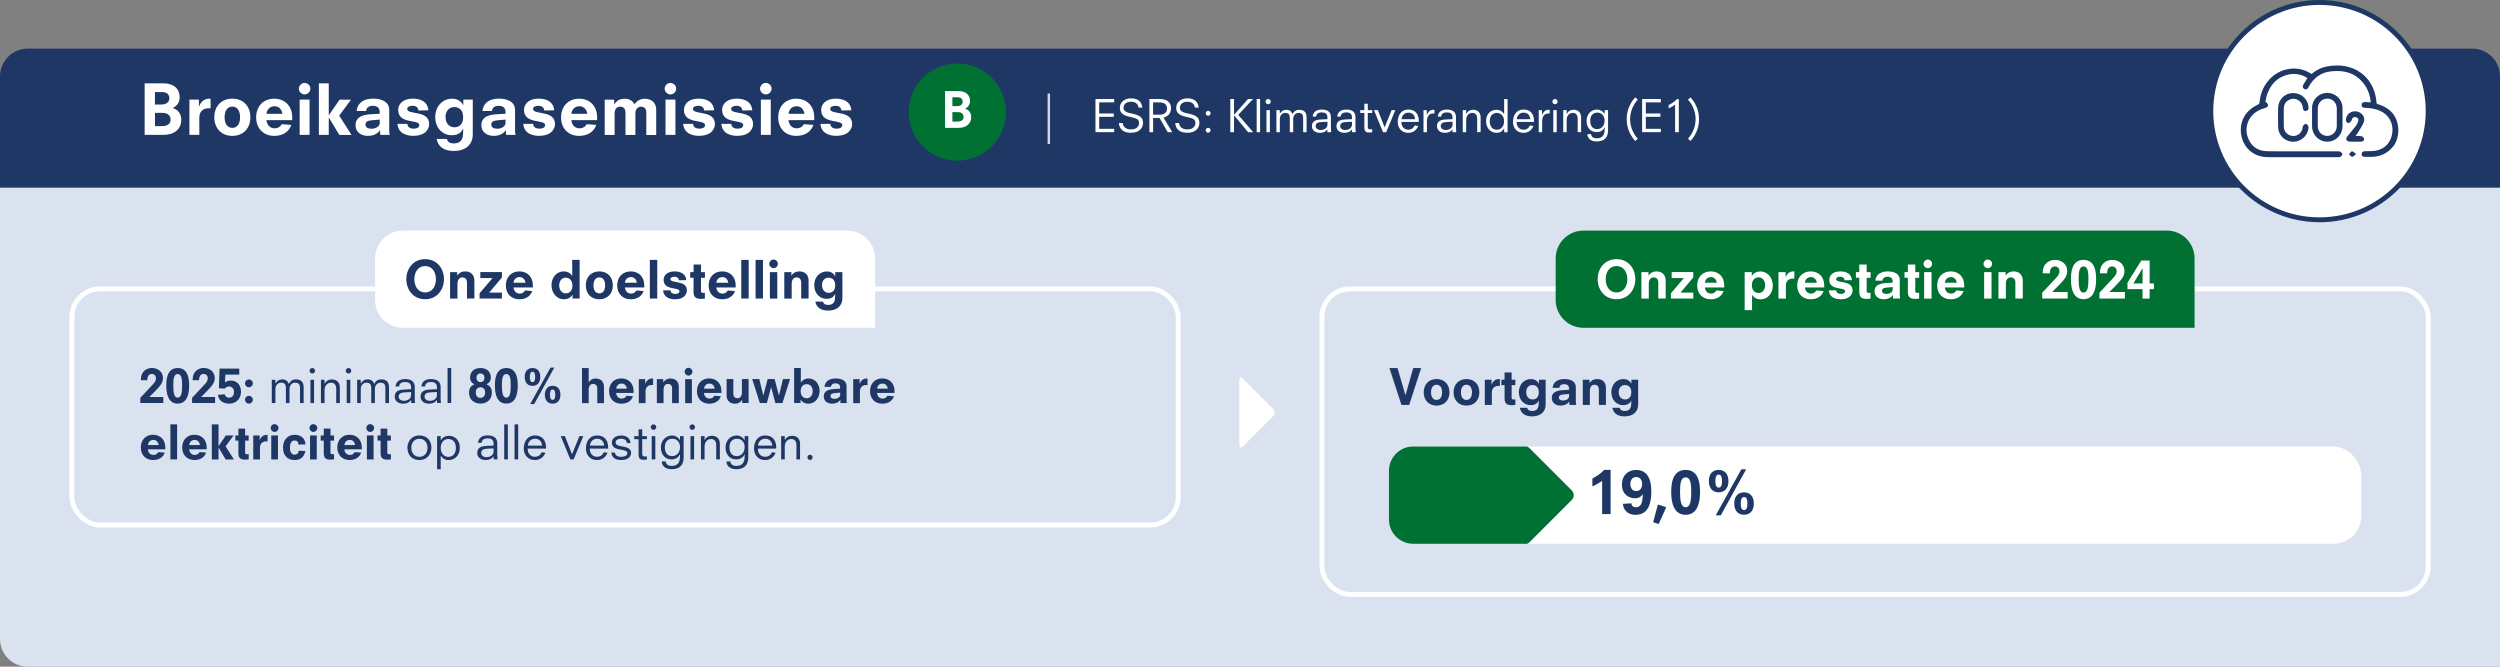 ﻿<?xml version="1.0" encoding="utf-8"?>
<svg xmlns="http://www.w3.org/2000/svg" version="1.1" viewBox="0 0 510.24 136.06" width="510" height="136" preserveAspectRatio="xMidYMid">
  <rect x="0" y="0" width="510.24" height="136.06" fill="#808080" stroke="none"/>
  <!-- Generator: Adobe Illustrator 29.4.0, SVG Export Plug-In . SVG Version: 2.1.0 Build 152)  -->
  <g id="BG">
    <path d="M0,38.27h510.24v97.8H5.67c-3.13,0-5.67-2.54-5.67-5.67V38.27h0Z" fill="#d9e2ee" />
    <path d="M5.67,9.92h498.9c3.13,0,5.67,2.54,5.67,5.67v22.68H0V15.59c0-3.13,2.54-5.67,5.67-5.67Z" fill="#1e3765" />
    <g>
      <g>
        <path d="M473.4,44.85c12.25,0,22.18-9.93,22.18-22.18S485.65.5,473.4.5s-22.18,9.93-22.18,22.18,9.93,22.18,22.18,22.18Z" fill="#fff" />
        <path d="M473.4,45.35c-12.5,0-22.68-10.17-22.68-22.68S460.9,0,473.4,0s22.68,10.17,22.68,22.68-10.17,22.68-22.68,22.68ZM473.4,1c-11.95,0-21.68,9.72-21.68,21.68s9.72,21.68,21.68,21.68,21.68-9.72,21.68-21.68-9.72-21.68-21.68-21.68Z" fill="#1e3765" />
      </g>
      <path d="M471.88,25.79h0c.02,1.75,1.38,3.12,3.11,3.12h0c1.73,0,3.09-1.37,3.11-3.13,0-1.25,0-2.49,0-3.74-.01-1.72-1.37-3.07-3.11-3.09-1.71,0-3.07,1.33-3.11,3.04,0,.16,0,3.56,0,3.79ZM474.99,20.12c1.09,0,1.93.87,1.94,2.01,0,.41,0,3.22,0,3.63-.02,1.11-.87,1.98-1.97,1.98h0c-1.08-.02-1.9-.88-1.91-1.98-.01-1.16-.01-2.38,0-3.63.01-1.14.84-2,1.93-2h0ZM488.41,29.89c-.97,1.31-2.5,2.07-4.31,2.13-.2,0-.4,0-.6,0h-.8c-.26,0-.44-.06-.56-.18-.1-.1-.15-.25-.14-.42.01-.25.14-.55.68-.56.2,0,.41,0,.61-.01.51,0,1.03,0,1.53-.09,1.95-.33,3.21-1.7,3.45-3.75.22-1.9-.73-3.58-2.48-4.38-.84-.38-1.8-.58-3.01-.62-.26,0-.51-.03-.66-.2-.09-.1-.13-.25-.12-.43.04-.55.53-.55.71-.55.05,0,.1,0,.15,0,.24.01.47.03.74.05l.25.02c-.11-1.44-.55-2.65-1.33-3.71-1.33-1.82-3.16-2.7-5.58-2.7-.33,0-.69.02-1.04.05-2.11.2-3.69,1.28-4.71,3.2-.09.18-.27.51-.59.51-.1,0-.21-.03-.32-.1-.15-.08-.24-.2-.28-.33-.06-.23.06-.47.15-.63.18-.31.37-.61.57-.93l.22-.35c-.87-.55-1.8-.82-2.75-.82-.55,0-1.13.09-1.71.28-2.23.71-3.73,2.68-4.13,5.42,0,0,0,0,0,0,.09.03.19.06.25.14.14.17.3.36.3.56,0,.2-.24.41-.4.48-.18.08-.37.13-.55.18-.15.04-.29.08-.43.14-1.29.5-2.25,1.43-2.72,2.64-.46,1.17-.39,2.47.2,3.65.72,1.46,1.96,2.23,3.68,2.28.74.02,1.54.03,2.52.03.55,0,1.1,0,1.65,0,.55,0,1.1,0,1.65,0h8.57s.1,0,.14,0c.06,0,.11,0,.16,0,.11,0,.19.02.26.06.17.1.43.33.43.55,0,.2-.22.38-.43.53-.07.05-.14.05-.2.05h0s-.08,0-.12,0c-.03,0-.07,0-.1,0h-14.19c-1.88,0-3.33-.63-4.42-1.92-1.06-1.25-1.51-3.15-1.14-4.84.26-1.21,1.04-2.87,3.26-3.91.33-.16.43-.3.46-.65.27-3.2,2.51-5.91,5.45-6.59.53-.12,1.06-.19,1.58-.19,1.08,0,2.12.28,3.09.83l.5.28c.95-.82,2.04-1.34,3.23-1.55.66-.12,1.32-.18,1.95-.18,4.47,0,7.71,3.03,8.05,7.54.02.27.13.3.37.38,2.12.67,3.38,1.89,3.88,3.73.47,1.73.15,3.58-.86,4.94ZM466.12,21.97c-.02,1.39-.03,2.66,0,3.89.02,1.05.82,1.84,1.9,1.89h.07c.92,0,1.73-.72,1.87-1.68,0-.03,0-.06,0-.09,0-.09,0-.19.07-.27l.06-.07c.15-.18.31-.37.49-.37.26.03.51.33.56.55.05.27-.02.56-.1.86-.37,1.3-1.62,2.25-2.99,2.25-.09,0-.18,0-.26-.01-1.54-.14-2.73-1.33-2.83-2.84-.03-.48-.03-3.65-.01-4.1.06-1.65,1.33-2.94,2.96-2.99h.11c1.65,0,2.97,1.18,3.14,2.81.02.21.07.7-.43.82-.07.02-.13.03-.19.03-.18,0-.49-.08-.54-.63-.05-.63-.3-1.11-.76-1.45-.37-.28-.76-.42-1.16-.42-.28,0-.57.07-.86.21-.7.34-1.07.91-1.08,1.65ZM482.41,28.69c-.11.14-.31.22-.54.22h-.23c-.33,0-.66.01-.99.01-.39,0-.78,0-1.17-.02-.22,0-.51-.2-.6-.39-.09-.18.05-.49.18-.65.25-.32.52-.63.78-.95.33-.39.66-.79.97-1.2.19-.24.35-.57.48-.97.07-.21.06-.4-.03-.55-.08-.14-.23-.24-.43-.28-.06-.01-.12-.02-.18-.02-.33,0-.57.2-.66.54,0,.09,0,.15-.06.2-.04.04-.08.09-.13.14-.13.15-.27.32-.44.33h-.01c-.18,0-.29-.05-.38-.14-.12-.12-.18-.31-.17-.55.03-.95.84-1.7,1.85-1.7.17,0,.34.02.51.07.54.14.98.48,1.21.93.2.38.22.81.06,1.22-.23.62-.6,1.19-.96,1.75-.14.22-.27.43-.4.65-.07.12-.16.23-.28.36-.02.02-.03.04-.05.05.08,0,.15,0,.23,0,.13,0,.26,0,.38,0,.21,0,.38.01.53.04.23.04.56.28.61.51.03.15,0,.29-.09.4ZM480.76,31.35l.13.09-.13.09c-.1.07-.18.15-.25.21-.16.14-.28.25-.43.25h-.02c-.16-.01-.3-.15-.42-.28-.05-.05-.09-.1-.14-.14l-.09-.08.08-.09s.09-.1.13-.16c.11-.15.23-.3.4-.35h.01s.04,0,.04,0c.12,0,.24.1.41.23.08.07.17.14.27.21Z" fill="#1e3765" />
    </g>
  </g>
  <g id="dashboards">
    <rect x="14.68" y="58.96" width="225.79" height="48.19" rx="5.71" ry="5.71" fill="none" stroke="#fff" stroke-miterlimit="10" />
    <rect x="269.8" y="58.96" width="225.79" height="62.36" rx="5.71" ry="5.71" fill="none" stroke="#fff" stroke-miterlimit="10" />
    <path d="M323.17,47.06h119.06c3.13,0,5.67,2.54,5.67,5.67v14.17h-124.72c-3.13,0-5.67-2.54-5.67-5.67v-8.5c0-3.13,2.54-5.67,5.67-5.67Z" fill="#007132" />
    <path d="M82.22,47.06h90.71c3.13,0,5.67,2.54,5.67,5.67v14.17h-96.38c-3.13,0-5.67-2.54-5.67-5.67v-8.5c0-3.13,2.54-5.67,5.67-5.67Z" fill="#fff" />
    <rect x="283.48" y="91.14" width="198.43" height="19.84" rx="5.67" ry="5.67" fill="#fff" />
    <g>
      <rect x="28.36" y="15.91" width="148.6" height="14.9" fill="none" />
      <path d="M29.53,17h3.74c2.24,0,3.4,1.15,3.4,2.86,0,1.16-.66,1.82-1.42,2.17v.03c.94.22,1.75,1.08,1.75,2.39,0,1.93-1.48,3.08-3.66,3.08h-3.82v-10.53ZM32.9,21.33c.99,0,1.67-.45,1.67-1.29s-.64-1.25-1.49-1.25h-1.46v2.54h1.28ZM33.01,25.74c1.33,0,1.81-.59,1.81-1.33,0-.67-.42-1.37-1.64-1.37h-1.55v2.7h1.39Z" fill="#fff" />
      <path d="M38.67,20.33h1.93v1.39h.03c.38-1.02,1.12-1.58,2.07-1.58h.28v1.96h-.45c-1.04,0-1.85.63-1.85,1.9v3.53h-2.02v-7.2Z" fill="#fff" />
      <path d="M47.42,27.73c-2.17,0-3.68-1.49-3.68-3.8s1.51-3.8,3.68-3.8,3.68,1.49,3.68,3.8-1.51,3.8-3.68,3.8ZM47.42,21.76c-1.07,0-1.58.92-1.58,2.17s.52,2.17,1.58,2.17,1.58-.92,1.58-2.17-.52-2.17-1.58-2.17Z" fill="#fff" />
      <path d="M54.38,24.51c.08.84.6,1.68,1.68,1.68.62,0,1.16-.29,1.44-.85l1.96.15c-.49,1.47-1.81,2.24-3.5,2.24-2.17,0-3.68-1.49-3.68-3.78s1.51-3.81,3.68-3.81,3.68,1.49,3.68,3.81v.56h-5.27ZM57.63,23.22c-.07-.7-.6-1.54-1.57-1.54-1.05,0-1.57.73-1.68,1.54h3.25Z" fill="#fff" />
      <path d="M62.17,16.92c.6,0,1.18.52,1.18,1.16s-.53,1.19-1.18,1.19-1.18-.6-1.18-1.16c0-.59.5-1.19,1.18-1.19ZM61.16,20.33h2.02v7.2h-2.02v-7.2Z" fill="#fff" />
      <path d="M67.13,24h-.03v3.53h-2.02v-10.53h2.02v6.49h.03l2.17-3.15h2.34l-2.41,3.25,2.51,3.95h-2.48l-2.13-3.53Z" fill="#fff" />
      <path d="M77.59,26.6h-.03c-.67.88-1.62,1.13-2.47,1.13-1.13,0-2.52-.56-2.52-2.2,0-.77.25-2.04,3.07-2.21l1.86-.11v-.34c0-.85-.53-1.28-1.41-1.28-.83,0-1.32.42-1.36,1.06h-1.93c.07-1.11.85-2.52,3.38-2.52,1.78,0,3.26.67,3.26,2.33v4.17c0,.38.04.63.1.9h-1.95v-.94ZM77.51,24.4l-1.68.15c-.92.08-1.23.36-1.23.88,0,.64.59.84,1.26.84.63,0,1.65-.35,1.65-1.22v-.66Z" fill="#fff" />
      <path d="M85.4,22.56c-.03-.6-.46-.97-1.23-.97-.53,0-1.06.21-1.06.64,0,1.29,4.48.17,4.48,3.08,0,.56-.31,2.41-3.28,2.41-1.01,0-3.03-.31-3.19-2.44h2.02c.03.7.64.98,1.25.98.52,0,1.19-.15,1.19-.74,0-1.21-4.31-.11-4.31-3.08,0-1.11.85-2.31,2.98-2.31,1.85,0,3.07.81,3.18,2.38l-2.02.04Z" fill="#fff" />
      <path d="M94.56,20.33h1.93v7.09c0,2.17-1.57,3.39-3.87,3.39-2.07,0-3.24-.94-3.5-2.45h2.07c.17.55.52.91,1.49.91.7,0,1.74-.29,1.81-1.74l.06-1.23-.03-.03c-.46.99-1.3,1.33-2.33,1.33-1.81,0-3.36-1.42-3.36-3.75,0-2.02,1.4-3.71,3.45-3.71,1.09,0,1.9.56,2.25,1.33h.03v-1.13ZM92.68,21.85c-1.08,0-1.75.9-1.75,2,0,1.74,1.19,2.13,1.82,2.13.53,0,1.78-.25,1.78-2.06,0-1.32-.66-2.07-1.85-2.07Z" fill="#fff" />
      <path d="M103.27,26.6h-.03c-.67.88-1.62,1.13-2.47,1.13-1.13,0-2.52-.56-2.52-2.2,0-.77.25-2.04,3.07-2.21l1.86-.11v-.34c0-.85-.53-1.28-1.41-1.28-.83,0-1.32.42-1.36,1.06h-1.93c.07-1.11.85-2.52,3.38-2.52,1.78,0,3.26.67,3.26,2.33v4.17c0,.38.04.63.1.9h-1.95v-.94ZM103.18,24.4l-1.68.15c-.92.08-1.23.36-1.23.88,0,.64.59.84,1.26.84.63,0,1.65-.35,1.65-1.22v-.66Z" fill="#fff" />
      <path d="M111.08,22.56c-.03-.6-.46-.97-1.23-.97-.53,0-1.06.21-1.06.64,0,1.29,4.48.17,4.48,3.08,0,.56-.31,2.41-3.28,2.41-1.01,0-3.03-.31-3.19-2.44h2.02c.03.7.64.98,1.25.98.52,0,1.19-.15,1.19-.74,0-1.21-4.31-.11-4.31-3.08,0-1.11.85-2.31,2.98-2.31,1.85,0,3.07.81,3.18,2.38l-2.02.04Z" fill="#fff" />
      <path d="M116.61,24.51c.08.84.6,1.68,1.68,1.68.62,0,1.16-.29,1.44-.85l1.96.15c-.49,1.47-1.81,2.24-3.5,2.24-2.17,0-3.68-1.49-3.68-3.78s1.51-3.81,3.68-3.81,3.68,1.49,3.68,3.81v.56h-5.27ZM119.86,23.22c-.07-.7-.6-1.54-1.57-1.54-1.05,0-1.57.73-1.68,1.54h3.25Z" fill="#fff" />
      <path d="M131.91,22.9c0-.56-.31-1.13-1.08-1.13s-1.15.71-1.15,1.29v4.48h-2.02v-4.44c0-.76-.25-1.33-1.09-1.33s-1.13.7-1.13,1.4v4.37h-2.02v-7.2h1.93v.94h.03c.64-.95,1.34-1.13,2.17-1.13.48,0,1.43.13,1.93,1.12.71-.95,1.51-1.12,2.12-1.12,1.23,0,2.33.71,2.33,2.23v5.17h-2.02v-4.64Z" fill="#fff" />
      <path d="M136.83,16.92c.6,0,1.18.52,1.18,1.16s-.53,1.19-1.18,1.19-1.18-.6-1.18-1.16c0-.59.5-1.19,1.18-1.19ZM135.83,20.33h2.02v7.2h-2.02v-7.2Z" fill="#fff" />
      <path d="M143.72,22.56c-.03-.6-.46-.97-1.23-.97-.53,0-1.06.21-1.06.64,0,1.29,4.48.17,4.48,3.08,0,.56-.31,2.41-3.28,2.41-1.01,0-3.03-.31-3.19-2.44h2.02c.03.7.64.98,1.25.98.52,0,1.19-.15,1.19-.74,0-1.21-4.31-.11-4.31-3.08,0-1.11.85-2.31,2.98-2.31,1.85,0,3.07.81,3.18,2.38l-2.02.04Z" fill="#fff" />
      <path d="M151.51,22.56c-.03-.6-.46-.97-1.23-.97-.53,0-1.06.21-1.06.64,0,1.29,4.48.17,4.48,3.08,0,.56-.31,2.41-3.28,2.41-1.01,0-3.03-.31-3.19-2.44h2.02c.03.7.64.98,1.25.98.52,0,1.19-.15,1.19-.74,0-1.21-4.31-.11-4.31-3.08,0-1.11.85-2.31,2.98-2.31,1.85,0,3.07.81,3.18,2.38l-2.02.04Z" fill="#fff" />
      <path d="M156.3,16.92c.6,0,1.18.52,1.18,1.16s-.53,1.19-1.18,1.19-1.18-.6-1.18-1.16c0-.59.5-1.19,1.18-1.19ZM155.29,20.33h2.02v7.2h-2.02v-7.2Z" fill="#fff" />
      <path d="M160.93,24.51c.08.84.6,1.68,1.68,1.68.62,0,1.16-.29,1.44-.85l1.96.15c-.49,1.47-1.81,2.24-3.5,2.24-2.17,0-3.68-1.49-3.68-3.78s1.51-3.81,3.68-3.81,3.68,1.49,3.68,3.81v.56h-5.27ZM164.18,23.22c-.07-.7-.6-1.54-1.57-1.54-1.05,0-1.57.73-1.68,1.54h3.25Z" fill="#fff" />
      <path d="M171.73,22.56c-.03-.6-.46-.97-1.23-.97-.53,0-1.06.21-1.06.64,0,1.29,4.48.17,4.48,3.08,0,.56-.31,2.41-3.28,2.41-1.01,0-3.03-.31-3.19-2.44h2.02c.03.7.64.98,1.25.98.52,0,1.19-.15,1.19-.74,0-1.21-4.31-.11-4.31-3.08,0-1.11.85-2.31,2.98-2.31,1.85,0,3.07.81,3.18,2.38l-2.02.04Z" fill="#fff" />
    </g>
    <g>
      <path d="M223.58,20.21h3.82v.68h-3.06v2.27h2.97v.68h-2.97v2.45h3.06v.68h-3.82v-6.77Z" fill="#fff" />
      <path d="M232.37,21.97c-.04-.55-.45-1.21-1.53-1.21s-1.53.61-1.53,1.26c0,.45.27.87,1.51,1.12,1.7.33,2.47.75,2.47,1.93,0,1.02-.72,2.03-2.48,2.03-1.53,0-2.38-.76-2.45-2h.77c.13.89.74,1.31,1.72,1.31,1.16,0,1.63-.67,1.63-1.28,0-.74-.41-.97-1.61-1.22-1.56-.32-2.31-.76-2.31-1.89s.91-1.95,2.28-1.95c1.67,0,2.18.91,2.31,1.89h-.77Z" fill="#fff" />
      <path d="M236.67,24.08h-1.32v2.9h-.76v-6.77h2.1c1.81,0,2.31.96,2.31,1.85,0,1.22-.79,1.77-1.54,1.95l1.8,2.97h-.93l-1.67-2.9ZM236.7,23.4c.89,0,1.49-.42,1.49-1.23,0-1-.76-1.27-1.54-1.27h-1.31v2.5h1.35Z" fill="#fff" />
      <path d="M243.87,21.97c-.04-.55-.45-1.21-1.53-1.21s-1.53.61-1.53,1.26c0,.45.27.87,1.51,1.12,1.7.33,2.47.75,2.47,1.93,0,1.02-.72,2.03-2.48,2.03-1.53,0-2.38-.76-2.45-2h.77c.13.89.74,1.31,1.72,1.31,1.16,0,1.63-.67,1.63-1.28,0-.74-.41-.97-1.61-1.22-1.56-.32-2.31-.76-2.31-1.89s.91-1.95,2.28-1.95c1.67,0,2.18.91,2.31,1.89h-.77Z" fill="#fff" />
      <path d="M246.58,22.62c.28,0,.5.23.5.5s-.23.5-.5.5-.5-.23-.5-.5.23-.5.5-.5ZM246.58,26.08c.28,0,.5.23.5.5s-.23.5-.5.5-.5-.23-.5-.5.23-.5.5-.5Z" fill="#fff" />
      <path d="M251.1,20.21h.76v3.2h.02l2.83-3.2h1.02l-3.01,3.24,3.05,3.53h-1.04l-2.85-3.43h-.02v3.43h-.76v-6.77Z" fill="#fff" />
      <path d="M256.48,20.21h.7v6.77h-.7v-6.77Z" fill="#fff" />
      <path d="M258.83,20.21c.3,0,.53.23.53.53s-.23.53-.53.53-.53-.23-.53-.53.23-.53.53-.53ZM258.48,22.48h.7v4.5h-.7v-4.5Z" fill="#fff" />
      <path d="M265.96,24.09c0-.75-.27-1.05-.97-1.05-.55,0-1.05.49-1.05,1.22v2.72h-.7v-2.89c0-.75-.27-1.05-.95-1.05-.58,0-1.08.49-1.08,1.22v2.72h-.7v-4.5h.69v.72h.02c.23-.38.57-.79,1.35-.79s1.12.55,1.24.88c.26-.51.6-.88,1.38-.88.97,0,1.48.53,1.48,1.49v3.08h-.7v-2.89Z" fill="#fff" />
      <path d="M270.92,26.39h-.02c-.32.56-.99.72-1.51.72-1.07,0-1.63-.63-1.63-1.34,0-.83.45-1.31,1.68-1.38.5-.03.98-.05,1.48-.07v-.34c0-.58-.24-1.04-1.14-1.04-.83,0-1.1.35-1.19.85h-.69c.14-1.01.83-1.43,1.89-1.43,1.21,0,1.84.55,1.84,1.51v2.23c0,.28.04.63.06.88h-.77v-.59ZM270.92,24.85l-1.19.05c-.76.04-1.21.24-1.21.83,0,.45.39.8,1.03.8s1.38-.34,1.38-1.12v-.56Z" fill="#fff" />
      <path d="M275.93,26.39h-.02c-.32.56-.99.72-1.51.72-1.07,0-1.63-.63-1.63-1.34,0-.83.45-1.31,1.68-1.38.5-.03.98-.05,1.48-.07v-.34c0-.58-.24-1.04-1.14-1.04-.83,0-1.1.35-1.19.85h-.69c.14-1.01.83-1.43,1.89-1.43,1.21,0,1.84.55,1.84,1.51v2.23c0,.28.04.63.06.88h-.77v-.59ZM275.93,24.85l-1.19.05c-.76.04-1.21.24-1.21.83,0,.45.39.8,1.03.8s1.38-.34,1.38-1.12v-.56Z" fill="#fff" />
      <path d="M277.62,22.48h.84v-1.31h.7v1.31h.91v.58h-.91v2.76c0,.41.12.58.43.58.16,0,.33,0,.47-.03v.63c-.25.02-.5.03-.71.03-.6,0-.89-.23-.89-1.13v-2.84h-.84v-.58Z" fill="#fff" />
      <path d="M280.42,22.48h.79l1.38,3.49h.02l1.41-3.49h.76l-1.87,4.5h-.64l-1.85-4.5Z" fill="#fff" />
      <path d="M289.46,25.71c-.39.86-1.04,1.4-2.07,1.4-1.26,0-2.12-.95-2.12-2.21,0-1.51.83-2.55,2.15-2.55s2.15.81,2.15,2.34v.2h-3.55c0,1.04.64,1.58,1.4,1.58.81,0,1.16-.5,1.31-.87l.72.11ZM288.83,24.32c-.1-.82-.57-1.33-1.38-1.33-.92,0-1.34.72-1.4,1.33h2.77Z" fill="#fff" />
      <path d="M290.52,22.48h.68v.99h.02c.18-.48.54-1.06,1.3-1.06h.25v.74h-.22c-.92,0-1.32.63-1.32,1.69v2.14h-.7v-4.5Z" fill="#fff" />
      <path d="M296.45,26.39h-.02c-.32.56-.99.72-1.51.72-1.07,0-1.63-.63-1.63-1.34,0-.83.45-1.31,1.68-1.38.5-.03.98-.05,1.48-.07v-.34c0-.58-.24-1.04-1.14-1.04-.83,0-1.1.35-1.19.85h-.69c.14-1.01.83-1.43,1.89-1.43,1.21,0,1.84.55,1.84,1.51v2.23c0,.28.04.63.06.88h-.77v-.59ZM296.45,24.85l-1.19.05c-.76.04-1.21.24-1.21.83,0,.45.39.8,1.03.8s1.38-.34,1.38-1.12v-.56Z" fill="#fff" />
      <path d="M301.49,24.26c0-.94-.49-1.22-.99-1.22-.66,0-1.26.5-1.26,1.44v2.5h-.7v-4.5h.7v.76h.02c.31-.58.79-.84,1.43-.84.54,0,1.5.28,1.5,1.55v3.02h-.7v-2.72Z" fill="#fff" />
      <path d="M306.99,26.2h-.02c-.21.35-.58.91-1.5.91-1.24,0-2.17-.97-2.17-2.38,0-1.66,1.14-2.32,2.08-2.32,1,0,1.4.57,1.59.86h.02v-3.05h.7v6.77h-.7v-.78ZM305.51,23.04c-.77,0-1.46.52-1.46,1.71,0,.94.49,1.73,1.43,1.73s1.5-.77,1.5-1.71c0-1.18-.73-1.73-1.48-1.73Z" fill="#fff" />
      <path d="M312.98,25.71c-.39.86-1.04,1.4-2.07,1.4-1.26,0-2.12-.95-2.12-2.21,0-1.51.83-2.55,2.15-2.55s2.15.81,2.15,2.34v.2h-3.55c0,1.04.64,1.58,1.4,1.58.81,0,1.16-.5,1.31-.87l.72.11ZM312.34,24.32c-.1-.82-.57-1.33-1.38-1.33-.92,0-1.34.72-1.4,1.33h2.77Z" fill="#fff" />
      <path d="M314.04,22.48h.68v.99h.02c.18-.48.54-1.06,1.3-1.06h.25v.74h-.22c-.92,0-1.32.63-1.32,1.69v2.14h-.7v-4.5Z" fill="#fff" />
      <path d="M317.37,20.21c.3,0,.53.23.53.53s-.23.53-.53.53-.53-.23-.53-.53.23-.53.53-.53ZM317.02,22.48h.7v4.5h-.7v-4.5Z" fill="#fff" />
      <path d="M322,24.26c0-.94-.49-1.22-.99-1.22-.66,0-1.26.5-1.26,1.44v2.5h-.7v-4.5h.7v.76h.02c.31-.58.79-.84,1.43-.84.54,0,1.5.28,1.5,1.55v3.02h-.7v-2.72Z" fill="#fff" />
      <path d="M327.5,22.48h.7v4.07c0,1.41-.65,2.32-2.33,2.32-1.1,0-1.84-.54-1.91-1.48l.76-.04c.06.36.26.88,1.17.88,1.3,0,1.61-.85,1.61-1.88v-.37h-.02c-.33.74-1,.99-1.6.99-1.32,0-2.07-1.01-2.07-2.3,0-1.4.97-2.32,2.15-2.32.6,0,1.17.32,1.52.89h.02v-.76ZM326.02,22.98c-.82,0-1.46.54-1.46,1.63,0,1.02.42,1.74,1.43,1.74.71,0,1.5-.54,1.5-1.75,0-.82-.48-1.62-1.48-1.62Z" fill="#fff" />
      <path d="M333.73,28.77c-.59-.69-1.73-2.13-1.73-4.45s1.13-3.75,1.73-4.45l.54.46c-.62.67-1.57,2.07-1.57,3.99s.95,3.32,1.57,3.99l-.54.46Z" fill="#fff" />
      <path d="M335.15,20.21h3.82v.68h-3.06v2.27h2.97v.68h-2.97v2.45h3.06v.68h-3.82v-6.77Z" fill="#fff" />
      <path d="M341.88,21.36c-.36.28-.86.56-1.32.75v-.69c.61-.23,1.43-.88,1.72-1.21h.36v6.77h-.76v-5.62Z" fill="#fff" />
      <path d="M344.5,28.31c.62-.67,1.57-2.07,1.57-3.99s-.95-3.32-1.57-3.99l.54-.46c.59.69,1.73,2.13,1.73,4.45s-1.13,3.75-1.73,4.45l-.54-.46Z" fill="#fff" />
    </g>
    <rect x="213.81" y="19.08" width=".5" height="10.32" fill="#cdd9e9" />
    <path d="M252.94,90.82c0,.56.32.69.71.29l6.21-6.21c.39-.39.39-1.03,0-1.42l-6.21-6.21c-.39-.39-.71-.26-.71.29v13.26Z" fill="#fff" />
    <g>
      <path d="M86.77,52.89c2.46,0,3.84,1.97,3.84,4.09s-1.39,4.09-3.84,4.09-3.84-1.97-3.84-4.09,1.39-4.09,3.84-4.09ZM86.77,54.3c-1.47,0-2.2,1.27-2.2,2.69s.73,2.69,2.2,2.69,2.2-1.27,2.2-2.69-.73-2.69-2.2-2.69Z" fill="#1e3765" />
      <path d="M95.3,57.65c0-.78-.47-1.04-.94-1.04-.61,0-.99.53-.99,1.26v3.07h-1.51v-5.4h1.45v.7h.02c.45-.65.99-.85,1.6-.85,1.3,0,1.89.84,1.89,1.88v3.66h-1.51v-3.29Z" fill="#1e3765" />
      <path d="M97.89,59.84l2.63-3.09h-2.49v-1.22h4.41v1.09l-2.6,3.09h2.6v1.22h-4.56v-1.09Z" fill="#1e3765" />
      <path d="M104.81,58.66c.06.63.45,1.26,1.26,1.26.46,0,.87-.22,1.08-.64l1.47.12c-.37,1.1-1.35,1.68-2.62,1.68-1.63,0-2.76-1.11-2.76-2.83s1.13-2.86,2.76-2.86,2.76,1.11,2.76,2.86v.42h-3.95ZM107.24,57.7c-.05-.53-.45-1.15-1.18-1.15-.79,0-1.18.54-1.26,1.15h2.44Z" fill="#1e3765" />
      <path d="M116.85,60.18h-.02c-.43.64-1.06.9-1.75.9-1.5,0-2.52-1.35-2.52-2.86s.94-2.83,2.5-2.83c.69,0,1.21.22,1.71.88h.02v-3.23h1.51v7.89h-1.45v-.76ZM115.45,56.67c-.87,0-1.32.78-1.32,1.6s.47,1.6,1.36,1.6,1.34-.71,1.34-1.62c0-.81-.44-1.58-1.39-1.58Z" fill="#1e3765" />
      <path d="M122.32,61.08c-1.63,0-2.76-1.11-2.76-2.85s1.13-2.84,2.76-2.84,2.76,1.11,2.76,2.84-1.13,2.85-2.76,2.85ZM122.32,56.61c-.8,0-1.19.69-1.19,1.63s.39,1.63,1.19,1.63,1.19-.69,1.19-1.63-.39-1.63-1.19-1.63Z" fill="#1e3765" />
      <path d="M127.54,58.66c.06.63.45,1.26,1.26,1.26.46,0,.87-.22,1.08-.64l1.47.12c-.37,1.1-1.35,1.68-2.62,1.68-1.63,0-2.76-1.11-2.76-2.83s1.13-2.86,2.76-2.86,2.76,1.11,2.76,2.86v.42h-3.95ZM129.97,57.7c-.05-.53-.45-1.15-1.18-1.15-.79,0-1.18.54-1.26,1.15h2.44Z" fill="#1e3765" />
      <path d="M132.63,53.04h1.51v7.89h-1.51v-7.89Z" fill="#1e3765" />
      <path d="M138.55,57.2c-.02-.45-.35-.72-.92-.72-.4,0-.8.16-.8.48,0,.96,3.36.12,3.36,2.31,0,.42-.23,1.81-2.46,1.81-.76,0-2.27-.23-2.39-1.83h1.51c.02.52.48.74.93.74.39,0,.89-.12.89-.56,0-.9-3.23-.08-3.23-2.31,0-.83.64-1.73,2.24-1.73,1.39,0,2.3.61,2.38,1.78l-1.51.03Z" fill="#1e3765" />
      <path d="M140.87,55.54h.69v-1.55h1.51v1.55h.8v1.15h-.8v2.73c0,.24.1.36.49.36.13,0,.21,0,.3-.03v1.19c-.24.03-.48.06-.72.06-.99,0-1.59-.24-1.59-1.41v-2.9h-.69v-1.15Z" fill="#1e3765" />
      <path d="M146.2,58.66c.06.63.45,1.26,1.26,1.26.46,0,.87-.22,1.08-.64l1.47.12c-.37,1.1-1.35,1.68-2.62,1.68-1.63,0-2.76-1.11-2.76-2.83s1.13-2.86,2.76-2.86,2.76,1.11,2.76,2.86v.42h-3.95ZM148.63,57.7c-.05-.53-.45-1.15-1.18-1.15-.79,0-1.18.54-1.26,1.15h2.44Z" fill="#1e3765" />
      <path d="M151.29,53.04h1.51v7.89h-1.51v-7.89Z" fill="#1e3765" />
      <path d="M154.21,53.04h1.51v7.89h-1.51v-7.89Z" fill="#1e3765" />
      <path d="M157.88,52.97c.45,0,.88.39.88.87s-.4.89-.88.89-.88-.45-.88-.87c0-.44.38-.89.88-.89ZM157.13,55.54h1.51v5.4h-1.51v-5.4Z" fill="#1e3765" />
      <path d="M163.51,57.65c0-.78-.47-1.04-.94-1.04-.61,0-.99.53-.99,1.26v3.07h-1.51v-5.4h1.45v.7h.02c.45-.65.99-.85,1.6-.85,1.3,0,1.89.84,1.89,1.88v3.66h-1.51v-3.29Z" fill="#1e3765" />
      <path d="M170.48,55.54h1.45v5.31c0,1.63-1.18,2.54-2.9,2.54-1.55,0-2.43-.7-2.62-1.84h1.55c.13.41.39.68,1.11.68.52,0,1.3-.22,1.35-1.3l.04-.92-.02-.02c-.35.75-.98,1-1.74,1-1.35,0-2.52-1.06-2.52-2.81,0-1.51,1.05-2.78,2.58-2.78.82,0,1.43.42,1.69,1h.02v-.85ZM169.08,56.67c-.81,0-1.31.67-1.31,1.5,0,1.3.89,1.6,1.36,1.6.4,0,1.33-.19,1.33-1.54,0-.99-.49-1.55-1.39-1.55Z" fill="#1e3765" />
    </g>
    <g>
      <path d="M329.92,52.89c2.46,0,3.84,1.97,3.84,4.09s-1.38,4.09-3.84,4.09-3.84-1.97-3.84-4.09,1.38-4.09,3.84-4.09ZM329.92,54.3c-1.47,0-2.21,1.27-2.21,2.69s.74,2.69,2.21,2.69,2.21-1.27,2.21-2.69-.74-2.69-2.21-2.69Z" fill="#fff" />
      <path d="M338.45,57.65c0-.78-.47-1.04-.95-1.04-.61,0-.99.53-.99,1.26v3.07h-1.51v-5.4h1.45v.7h.02c.45-.65.99-.85,1.6-.85,1.3,0,1.89.84,1.89,1.88v3.66h-1.51v-3.29Z" fill="#fff" />
      <path d="M341.04,59.84l2.63-3.09h-2.49v-1.22h4.41v1.09l-2.6,3.09h2.6v1.22h-4.56v-1.09Z" fill="#fff" />
      <path d="M347.96,58.66c.06.63.45,1.26,1.26,1.26.46,0,.87-.22,1.08-.64l1.47.12c-.37,1.1-1.35,1.68-2.62,1.68-1.63,0-2.76-1.11-2.76-2.83s1.13-2.86,2.76-2.86,2.76,1.11,2.76,2.86v.42h-3.95ZM350.39,57.7c-.05-.53-.45-1.15-1.18-1.15-.79,0-1.18.54-1.26,1.15h2.44Z" fill="#fff" />
      <path d="M356.08,55.54h1.45v.76h.02c.43-.64,1.06-.9,1.75-.9,1.5,0,2.52,1.35,2.52,2.86s-.95,2.83-2.5,2.83c-.69,0-1.21-.22-1.71-.88h-.02v3.09h-1.51v-7.75ZM358.89,56.61c-.86,0-1.34.71-1.34,1.62,0,.81.44,1.57,1.39,1.57.87,0,1.32-.78,1.32-1.6s-.47-1.6-1.36-1.6Z" fill="#fff" />
      <path d="M362.99,55.54h1.45v1.04h.02c.28-.77.84-1.19,1.55-1.19h.21v1.47h-.34c-.78,0-1.39.47-1.39,1.43v2.65h-1.51v-5.4Z" fill="#fff" />
      <path d="M368.37,58.66c.06.63.45,1.26,1.26,1.26.46,0,.87-.22,1.08-.64l1.47.12c-.37,1.1-1.35,1.68-2.62,1.68-1.63,0-2.76-1.11-2.76-2.83s1.13-2.86,2.76-2.86,2.76,1.11,2.76,2.86v.42h-3.95ZM370.8,57.7c-.05-.53-.45-1.15-1.18-1.15-.79,0-1.18.54-1.26,1.15h2.44Z" fill="#fff" />
      <path d="M376.46,57.2c-.02-.45-.35-.72-.92-.72-.4,0-.8.16-.8.48,0,.96,3.36.12,3.36,2.31,0,.42-.23,1.81-2.46,1.81-.76,0-2.27-.23-2.39-1.83h1.51c.02.52.48.74.93.74.39,0,.89-.12.89-.56,0-.9-3.23-.08-3.23-2.31,0-.83.64-1.73,2.24-1.73,1.39,0,2.3.61,2.38,1.78l-1.51.03Z" fill="#fff" />
      <path d="M378.78,55.54h.69v-1.55h1.51v1.55h.8v1.15h-.8v2.73c0,.24.1.36.49.36.13,0,.21,0,.3-.03v1.19c-.24.03-.48.06-.72.06-.99,0-1.58-.24-1.58-1.41v-2.9h-.69v-1.15Z" fill="#fff" />
      <path d="M386.35,60.23h-.02c-.5.66-1.22.85-1.85.85-.85,0-1.89-.42-1.89-1.65,0-.58.19-1.53,2.3-1.66l1.4-.08v-.25c0-.64-.4-.96-1.06-.96-.62,0-.99.32-1.02.8h-1.45c.05-.83.64-1.89,2.53-1.89,1.33,0,2.45.5,2.45,1.74v3.13c0,.28.03.47.07.67h-1.46v-.7ZM386.29,58.58l-1.26.12c-.69.06-.92.27-.92.66,0,.48.44.63.94.63.47,0,1.24-.26,1.24-.91v-.49Z" fill="#fff" />
      <path d="M388.7,55.54h.69v-1.55h1.51v1.55h.8v1.15h-.8v2.73c0,.24.1.36.49.36.13,0,.21,0,.3-.03v1.19c-.24.03-.48.06-.72.06-.99,0-1.58-.24-1.58-1.41v-2.9h-.69v-1.15Z" fill="#fff" />
      <path d="M393.46,52.97c.45,0,.88.39.88.87s-.4.89-.88.89-.88-.45-.88-.87c0-.44.38-.89.88-.89ZM392.71,55.54h1.51v5.4h-1.51v-5.4Z" fill="#fff" />
      <path d="M396.94,58.66c.06.63.45,1.26,1.26,1.26.46,0,.87-.22,1.08-.64l1.47.12c-.37,1.1-1.35,1.68-2.62,1.68-1.63,0-2.76-1.11-2.76-2.83s1.13-2.86,2.76-2.86,2.76,1.11,2.76,2.86v.42h-3.95ZM399.37,57.7c-.05-.53-.45-1.15-1.18-1.15-.79,0-1.18.54-1.26,1.15h2.44Z" fill="#fff" />
      <path d="M405.7,52.97c.45,0,.88.39.88.87s-.4.89-.88.89-.88-.45-.88-.87c0-.44.38-.89.88-.89ZM404.95,55.54h1.51v5.4h-1.51v-5.4Z" fill="#fff" />
      <path d="M411.33,57.65c0-.78-.47-1.04-.95-1.04-.61,0-.99.53-.99,1.26v3.07h-1.51v-5.4h1.45v.7h.02c.45-.65.99-.85,1.6-.85,1.3,0,1.89.84,1.89,1.88v3.66h-1.51v-3.29Z" fill="#fff" />
      <path d="M416.81,59.74l2.84-3.04c.56-.59.68-.98.68-1.38,0-.46-.31-.94-.93-.94s-1.03.44-1.03,1.41h-1.45v-.17c0-1.9,1.41-2.58,2.48-2.58,1.48,0,2.51.97,2.51,2.25,0,.99-.43,1.64-1.73,2.95l-1.34,1.35h3.16v1.34h-5.19v-1.19Z" fill="#fff" />
      <path d="M425.24,53.04c2.52,0,2.57,2.83,2.57,4.01,0,1.75-.42,4.01-2.57,4.01s-2.57-2.26-2.57-4.01c0-1.18.05-4.01,2.57-4.01ZM425.24,54.38c-.93,0-1,1.3-1,2.67,0,1.57.2,2.67,1,2.67s1-1.09,1-2.67c0-1.37-.06-2.67-1-2.67Z" fill="#fff" />
      <path d="M428.49,59.74l2.84-3.04c.56-.59.68-.98.68-1.38,0-.46-.31-.94-.93-.94s-1.03.44-1.03,1.41h-1.45v-.17c0-1.9,1.41-2.58,2.48-2.58,1.48,0,2.51.97,2.51,2.25,0,.99-.43,1.64-1.73,2.95l-1.34,1.35h3.16v1.34h-5.19v-1.19Z" fill="#fff" />
      <path d="M434.22,57.69l2.8-4.52h1.71v4.68h.88v1.16h-.88v1.93h-1.45v-1.93h-3.07v-1.31ZM437.29,54.76h-.02l-1.86,3.09h1.88v-3.09Z" fill="#fff" />
    </g>
    <g>
      <rect x="28.35" y="75.12" width="198.2" height="24.19" fill="none" />
      <path d="M28.64,81.19l2.58-2.76c.5-.53.62-.88.62-1.25,0-.42-.29-.86-.85-.86s-.93.4-.93,1.27h-1.31v-.15c0-1.72,1.27-2.34,2.24-2.34,1.34,0,2.27.87,2.27,2.03,0,.89-.39,1.48-1.57,2.67l-1.22,1.23h2.86v1.22h-4.7v-1.07Z" fill="#1e3765" />
      <path d="M36.27,75.11c2.28,0,2.33,2.57,2.33,3.63,0,1.59-.38,3.63-2.33,3.63s-2.33-2.04-2.33-3.63c0-1.06.05-3.63,2.33-3.63ZM36.27,76.33c-.85,0-.9,1.18-.9,2.41,0,1.43.18,2.42.9,2.42s.9-.99.9-2.42c0-1.24-.06-2.41-.9-2.41Z" fill="#1e3765" />
      <path d="M39.21,81.19l2.58-2.76c.5-.53.62-.88.62-1.25,0-.42-.29-.86-.85-.86s-.93.4-.93,1.27h-1.31v-.15c0-1.72,1.27-2.34,2.24-2.34,1.34,0,2.27.87,2.27,2.03,0,.89-.39,1.48-1.57,2.67l-1.22,1.23h2.86v1.22h-4.7v-1.07Z" fill="#1e3765" />
      <path d="M44.82,75.23h4.01v1.22h-2.83l-.1,1.61c.36-.29.79-.39,1.22-.39,1.02,0,2.07.69,2.07,2.28,0,1.29-.86,2.43-2.4,2.43-.78,0-2.09-.27-2.32-1.79l1.39-.12c.11.31.26.69.93.69.41,0,.97-.24.97-1.21,0-.62-.44-1.07-.95-1.07-.36,0-.67.08-.9.43l-1.23-.07.13-4.01Z" fill="#1e3765" />
      <path d="M50,78.24c0-.44.36-.8.8-.8s.8.36.8.8-.36.8-.8.8-.8-.36-.8-.8ZM50,81.58c0-.44.36-.8.8-.8s.8.36.8.8-.36.8-.8.8-.8-.36-.8-.8Z" fill="#1e3765" />
      <path d="M61.23,79.21c0-.79-.29-1.11-1.03-1.11-.58,0-1.11.51-1.11,1.29v2.87h-.74v-3.05c0-.79-.29-1.11-1-1.11-.61,0-1.14.51-1.14,1.29v2.87h-.74v-4.75h.73v.76h.02c.25-.4.6-.84,1.43-.84s1.19.58,1.31.93c.28-.54.64-.93,1.45-.93,1.03,0,1.56.56,1.56,1.58v3.25h-.74v-3.05Z" fill="#1e3765" />
      <path d="M63.74,75.11c.31,0,.56.25.56.56s-.25.56-.56.56-.56-.25-.56-.56.25-.56.56-.56ZM63.36,77.51h.74v4.75h-.74v-4.75Z" fill="#1e3765" />
      <path d="M68.62,79.39c0-.99-.51-1.29-1.05-1.29-.69,0-1.33.53-1.33,1.52v2.64h-.74v-4.75h.74v.81h.02c.32-.61.84-.88,1.51-.88.57,0,1.59.29,1.59,1.63v3.19h-.74v-2.87Z" fill="#1e3765" />
      <path d="M71.13,75.11c.31,0,.56.25.56.56s-.25.56-.56.56-.56-.25-.56-.56.25-.56.56-.56ZM70.76,77.51h.74v4.75h-.74v-4.75Z" fill="#1e3765" />
      <path d="M78.65,79.21c0-.79-.29-1.11-1.03-1.11-.58,0-1.11.51-1.11,1.29v2.87h-.74v-3.05c0-.79-.29-1.11-1-1.11-.61,0-1.14.51-1.14,1.29v2.87h-.74v-4.75h.73v.76h.02c.25-.4.6-.84,1.43-.84s1.19.58,1.31.93c.28-.54.64-.93,1.45-.93,1.03,0,1.56.56,1.56,1.58v3.25h-.74v-3.05Z" fill="#1e3765" />
      <path d="M83.9,81.63h-.02c-.33.59-1.05.76-1.6.76-1.13,0-1.72-.67-1.72-1.42,0-.88.48-1.39,1.78-1.46.52-.03,1.04-.06,1.56-.08v-.36c0-.61-.26-1.1-1.21-1.1-.87,0-1.16.37-1.25.9h-.73c.15-1.06.87-1.51,2-1.51,1.27,0,1.94.58,1.94,1.6v2.36c0,.29.04.67.07.93h-.81v-.63ZM83.9,80.01l-1.25.06c-.81.04-1.28.26-1.28.88,0,.48.41.85,1.08.85s1.45-.36,1.45-1.19v-.59Z" fill="#1e3765" />
      <path d="M89.18,81.63h-.02c-.33.59-1.05.76-1.6.76-1.13,0-1.72-.67-1.72-1.42,0-.88.48-1.39,1.78-1.46.52-.03,1.04-.06,1.56-.08v-.36c0-.61-.26-1.1-1.21-1.1-.87,0-1.16.37-1.25.9h-.73c.15-1.06.87-1.51,2-1.51,1.27,0,1.94.58,1.94,1.6v2.36c0,.29.04.67.07.93h-.81v-.63ZM89.18,80.01l-1.25.06c-.81.04-1.28.26-1.28.88,0,.48.41.85,1.08.85s1.45-.36,1.45-1.19v-.59Z" fill="#1e3765" />
      <path d="M91.35,75.11h.74v7.15h-.74v-7.15Z" fill="#1e3765" />
      <path d="M96.85,78.43c-.52-.21-.91-.67-.91-1.39,0-1.1.75-1.93,2.12-1.93s2.12.83,2.12,1.93c0,.71-.39,1.18-.91,1.39.66.25,1.12.74,1.12,1.7,0,1.59-1.21,2.24-2.33,2.24s-2.33-.66-2.33-2.24c0-.96.47-1.46,1.12-1.7ZM98.06,79.03c-.35,0-.96.21-.96,1.1,0,.62.36,1.08.96,1.08s.96-.47.96-1.08c0-.89-.61-1.1-.96-1.1ZM98.87,77.1c0-.54-.31-.88-.81-.88s-.81.34-.81.88.31.88.81.88.81-.34.81-.88Z" fill="#1e3765" />
      <path d="M103.34,75.11c2.28,0,2.33,2.57,2.33,3.63,0,1.59-.38,3.63-2.33,3.63s-2.33-2.04-2.33-3.63c0-1.06.05-3.63,2.33-3.63ZM103.34,76.33c-.85,0-.9,1.18-.9,2.41,0,1.43.18,2.42.9,2.42s.9-.99.9-2.42c0-1.24-.06-2.41-.9-2.41Z" fill="#1e3765" />
      <path d="M107.09,76.93c0-1.23.68-1.82,1.59-1.82s1.59.59,1.59,1.82-.68,1.82-1.59,1.82-1.59-.59-1.59-1.82ZM109.22,76.93c0-.54-.1-1.06-.54-1.06s-.54.51-.54,1.06.1,1.06.54,1.06.54-.51.54-1.06ZM112.35,75.03h.78l-4.1,7.43h-.82l4.14-7.43ZM111.2,80.56c0-1.23.68-1.82,1.59-1.82s1.59.59,1.59,1.82-.68,1.82-1.59,1.82-1.59-.59-1.59-1.82ZM113.33,80.56c0-.54-.09-1.06-.54-1.06s-.54.51-.54,1.06.1,1.05.54,1.05.54-.51.54-1.05Z" fill="#1e3765" />
      <path d="M121.9,79.29c0-.7-.43-.94-.86-.94-.55,0-.89.48-.89,1.14v2.78h-1.37v-7.15h1.37v2.9h.02c.38-.59.86-.77,1.39-.77,1.18,0,1.71.76,1.71,1.7v3.32h-1.37v-2.98Z" fill="#1e3765" />
      <path d="M125.74,80.21c.06.57.41,1.14,1.14,1.14.42,0,.79-.2.98-.58l1.33.1c-.33,1-1.23,1.52-2.38,1.52-1.47,0-2.5-1.01-2.5-2.57s1.03-2.59,2.5-2.59,2.5,1.01,2.5,2.59v.38h-3.57ZM127.95,79.33c-.05-.48-.41-1.05-1.06-1.05-.71,0-1.06.49-1.14,1.05h2.21Z" fill="#1e3765" />
      <path d="M130.37,77.38h1.31v.94h.02c.26-.69.76-1.07,1.41-1.07h.19v1.33h-.3c-.7,0-1.25.43-1.25,1.29v2.4h-1.37v-4.89Z" fill="#1e3765" />
      <path d="M137.18,79.29c0-.7-.43-.94-.86-.94-.55,0-.89.48-.89,1.14v2.78h-1.37v-4.89h1.31v.64h.02c.41-.59.89-.77,1.44-.77,1.18,0,1.71.76,1.71,1.7v3.32h-1.37v-2.98Z" fill="#1e3765" />
      <path d="M140.52,75.06c.41,0,.8.35.8.79s-.36.81-.8.81-.8-.41-.8-.79c0-.4.34-.81.8-.81ZM139.84,77.38h1.37v4.89h-1.37v-4.89Z" fill="#1e3765" />
      <path d="M143.67,80.21c.06.57.41,1.14,1.14,1.14.42,0,.79-.2.98-.58l1.33.1c-.33,1-1.23,1.52-2.38,1.52-1.47,0-2.5-1.01-2.5-2.57s1.03-2.59,2.5-2.59,2.5,1.01,2.5,2.59v.38h-3.57ZM145.88,79.33c-.05-.48-.41-1.05-1.06-1.05-.71,0-1.06.49-1.14,1.05h2.21Z" fill="#1e3765" />
      <path d="M151.47,81.62h-.02c-.41.59-.89.77-1.44.77-1.18,0-1.71-.76-1.71-1.7v-3.32h1.37v2.97c0,.7.43.94.86.94.55,0,.89-.48.89-1.14v-2.78h1.37v4.89h-1.31v-.64Z" fill="#1e3765" />
      <path d="M157.4,79.02h-.02l-.86,3.24h-1.44l-1.56-4.89h1.45l.81,3.33h.02l.87-3.33h1.43l.87,3.33h.02l.81-3.33h1.45l-1.56,4.89h-1.44l-.86-3.24Z" fill="#1e3765" />
      <path d="M162.08,75.11h1.37v2.93h.02c.46-.6.92-.8,1.55-.8,1.41,0,2.26,1.21,2.26,2.57s-.92,2.58-2.28,2.58c-.63,0-1.2-.24-1.59-.82h-.02v.68h-1.31v-7.15ZM164.66,78.4c-.86,0-1.25.69-1.25,1.43,0,.82.44,1.46,1.22,1.46s1.24-.67,1.24-1.45-.41-1.44-1.2-1.44Z" fill="#1e3765" />
      <path d="M171.53,81.62h-.02c-.46.6-1.1.77-1.67.77-.77,0-1.71-.38-1.71-1.49,0-.52.17-1.39,2.08-1.5l1.26-.08v-.23c0-.58-.36-.86-.96-.86-.56,0-.89.29-.92.72h-1.31c.05-.75.58-1.71,2.29-1.71,1.21,0,2.21.46,2.21,1.58v2.83c0,.26.03.43.07.61h-1.32v-.64ZM171.48,80.13l-1.14.1c-.63.06-.84.25-.84.6,0,.44.4.57.86.57.43,0,1.12-.24,1.12-.83v-.45Z" fill="#1e3765" />
      <path d="M174.13,77.38h1.31v.94h.02c.26-.69.76-1.07,1.41-1.07h.19v1.33h-.3c-.7,0-1.25.43-1.25,1.29v2.4h-1.37v-4.89Z" fill="#1e3765" />
      <path d="M179,80.21c.06.57.41,1.14,1.14,1.14.42,0,.79-.2.98-.58l1.33.1c-.33,1-1.23,1.52-2.38,1.52-1.47,0-2.5-1.01-2.5-2.57s1.03-2.59,2.5-2.59,2.5,1.01,2.5,2.59v.38h-3.57ZM181.2,79.33c-.05-.48-.41-1.05-1.06-1.05-.71,0-1.06.49-1.14,1.05h2.21Z" fill="#1e3765" />
      <path d="M30.17,91.71c.06.57.41,1.14,1.14,1.14.42,0,.79-.2.98-.58l1.33.1c-.33,1-1.23,1.52-2.38,1.52-1.47,0-2.5-1.01-2.5-2.57s1.03-2.59,2.5-2.59,2.5,1.01,2.5,2.59v.38h-3.57ZM32.38,90.83c-.05-.48-.41-1.05-1.06-1.05-.71,0-1.06.49-1.14,1.05h2.21Z" fill="#1e3765" />
      <path d="M34.78,86.61h1.37v7.15h-1.37v-7.15Z" fill="#1e3765" />
      <path d="M38.61,91.71c.06.57.41,1.14,1.14,1.14.42,0,.79-.2.98-.58l1.33.1c-.33,1-1.23,1.52-2.38,1.52-1.47,0-2.5-1.01-2.5-2.57s1.03-2.59,2.5-2.59,2.5,1.01,2.5,2.59v.38h-3.57ZM40.81,90.83c-.05-.48-.41-1.05-1.06-1.05-.71,0-1.06.49-1.14,1.05h2.21Z" fill="#1e3765" />
      <path d="M44.62,91.37h-.02v2.4h-1.37v-7.15h1.37v4.4h.02l1.47-2.14h1.59l-1.64,2.21,1.7,2.68h-1.68l-1.44-2.4Z" fill="#1e3765" />
      <path d="M48.03,88.88h.63v-1.41h1.37v1.41h.72v1.04h-.72v2.47c0,.22.1.32.45.32.11,0,.19,0,.28-.03v1.07c-.22.03-.44.06-.66.06-.89,0-1.44-.22-1.44-1.27v-2.62h-.63v-1.04Z" fill="#1e3765" />
      <path d="M51.68,88.88h1.31v.94h.02c.26-.69.76-1.07,1.41-1.07h.19v1.33h-.3c-.7,0-1.25.43-1.25,1.29v2.4h-1.37v-4.89Z" fill="#1e3765" />
      <path d="M56.04,86.56c.41,0,.8.35.8.79s-.36.81-.8.81-.8-.41-.8-.79c0-.4.34-.81.8-.81ZM55.36,88.88h1.37v4.89h-1.37v-4.89Z" fill="#1e3765" />
      <path d="M60.92,90.75c-.03-.68-.43-.85-.79-.85-.85,0-.95.89-.95,1.52s.23,1.37.94,1.37c.52,0,.79-.32.87-.8l1.34.05c-.21,1.07-.86,1.85-2.17,1.85-1.6,0-2.4-1.03-2.4-2.53s.89-2.62,2.38-2.62,2.15.91,2.21,1.95l-1.43.06Z" fill="#1e3765" />
      <path d="M63.96,86.56c.41,0,.8.35.8.79s-.36.81-.8.81-.8-.41-.8-.79c0-.4.34-.81.8-.81ZM63.28,88.88h1.37v4.89h-1.37v-4.89Z" fill="#1e3765" />
      <path d="M65.45,88.88h.63v-1.41h1.37v1.41h.72v1.04h-.72v2.47c0,.22.1.32.45.32.11,0,.19,0,.28-.03v1.07c-.22.03-.44.06-.66.06-.89,0-1.44-.22-1.44-1.27v-2.62h-.63v-1.04Z" fill="#1e3765" />
      <path d="M70.27,91.71c.06.57.41,1.14,1.14,1.14.42,0,.79-.2.98-.58l1.33.1c-.33,1-1.23,1.52-2.38,1.52-1.47,0-2.5-1.01-2.5-2.57s1.03-2.59,2.5-2.59,2.5,1.01,2.5,2.59v.38h-3.57ZM72.48,90.83c-.05-.48-.41-1.05-1.06-1.05-.71,0-1.06.49-1.14,1.05h2.21Z" fill="#1e3765" />
      <path d="M75.56,86.56c.41,0,.8.35.8.79s-.36.81-.8.81-.8-.41-.8-.79c0-.4.34-.81.8-.81ZM74.88,88.88h1.37v4.89h-1.37v-4.89Z" fill="#1e3765" />
      <path d="M77.05,88.88h.63v-1.41h1.37v1.41h.72v1.04h-.72v2.47c0,.22.1.32.45.32.11,0,.19,0,.28-.03v1.07c-.22.03-.44.06-.66.06-.89,0-1.44-.22-1.44-1.27v-2.62h-.63v-1.04Z" fill="#1e3765" />
      <path d="M85.6,93.89c-1.72,0-2.45-1.25-2.45-2.51s.86-2.51,2.45-2.51c1.72,0,2.45,1.25,2.45,2.51s-.86,2.51-2.45,2.51ZM85.6,93.23c1.03,0,1.65-.77,1.65-1.84s-.63-1.84-1.65-1.84-1.65.77-1.65,1.84.63,1.84,1.65,1.84Z" fill="#1e3765" />
      <path d="M89.21,89.01h.74v.83h.02c.2-.3.63-.9,1.68-.9.99,0,2.2.7,2.2,2.45,0,1.48-.98,2.51-2.29,2.51-.84,0-1.35-.47-1.59-.9h-.02v2.77h-.74v-6.75ZM91.51,89.6c-.79,0-1.56.58-1.56,1.83,0,1,.59,1.81,1.59,1.81s1.51-.84,1.51-1.83c0-1.25-.72-1.81-1.54-1.81Z" fill="#1e3765" />
      <path d="M100.74,93.13h-.02c-.33.59-1.05.76-1.6.76-1.13,0-1.72-.67-1.72-1.42,0-.88.48-1.39,1.78-1.46.52-.03,1.04-.06,1.56-.08v-.36c0-.61-.26-1.1-1.21-1.1-.88,0-1.16.37-1.25.9h-.73c.15-1.06.87-1.51,2-1.51,1.27,0,1.94.58,1.94,1.6v2.36c0,.29.04.67.07.93h-.81v-.63ZM100.74,91.51l-1.25.06c-.81.04-1.28.26-1.28.88,0,.48.41.85,1.08.85s1.45-.36,1.45-1.19v-.59Z" fill="#1e3765" />
      <path d="M102.91,86.61h.74v7.15h-.74v-7.15Z" fill="#1e3765" />
      <path d="M105.02,86.61h.74v7.15h-.74v-7.15Z" fill="#1e3765" />
      <path d="M111.32,92.42c-.41.9-1.09,1.47-2.19,1.47-1.33,0-2.23-1.01-2.23-2.33,0-1.6.88-2.69,2.27-2.69s2.27.86,2.27,2.47v.21h-3.75c0,1.1.67,1.67,1.47,1.67.86,0,1.23-.53,1.39-.92l.76.11ZM110.65,90.95c-.1-.87-.6-1.41-1.45-1.41-.97,0-1.42.76-1.47,1.41h2.93Z" fill="#1e3765" />
      <path d="M114.45,89.01h.84l1.45,3.69h.02l1.49-3.69h.8l-1.98,4.75h-.67l-1.95-4.75Z" fill="#1e3765" />
      <path d="M124,92.42c-.41.9-1.09,1.47-2.19,1.47-1.33,0-2.23-1.01-2.23-2.33,0-1.6.87-2.69,2.27-2.69s2.27.86,2.27,2.47v.21h-3.75c0,1.1.67,1.67,1.47,1.67.86,0,1.23-.53,1.39-.92l.76.11ZM123.32,90.95c-.1-.87-.6-1.41-1.45-1.41-.97,0-1.42.76-1.47,1.41h2.93Z" fill="#1e3765" />
      <path d="M127.95,90.42c-.04-.44-.33-.88-1.17-.88-.67,0-1.14.29-1.14.74s.36.67,1.25.81c1.22.2,1.91.49,1.91,1.36,0,.69-.53,1.44-2.02,1.44s-1.93-.75-2.02-1.53h.74c.03.4.31.87,1.25.87.74,0,1.3-.26,1.29-.74,0-.38-.25-.54-1.44-.74-.96-.16-1.72-.47-1.72-1.39s.8-1.48,1.95-1.48c1.06,0,1.84.62,1.84,1.55h-.74Z" fill="#1e3765" />
      <path d="M129.45,89.01h.88v-1.39h.74v1.39h.96v.61h-.96v2.92c0,.43.12.62.46.62.17,0,.35,0,.49-.03v.67c-.27.02-.52.03-.75.03-.64,0-.94-.25-.94-1.2v-3h-.88v-.61Z" fill="#1e3765" />
      <path d="M133.38,86.61c.31,0,.56.25.56.56s-.25.56-.56.56-.56-.25-.56-.56.25-.56.56-.56ZM133.01,89.01h.74v4.75h-.74v-4.75Z" fill="#1e3765" />
      <path d="M138.79,89.01h.74v4.3c0,1.48-.68,2.45-2.46,2.45-1.16,0-1.94-.57-2.02-1.56l.8-.04c.07.38.28.93,1.24.93,1.37,0,1.7-.89,1.7-1.99v-.39h-.02c-.35.78-1.06,1.05-1.69,1.05-1.4,0-2.19-1.06-2.19-2.43,0-1.47,1.03-2.45,2.27-2.45.64,0,1.24.34,1.61.94h.02v-.81ZM137.23,89.54c-.87,0-1.54.57-1.54,1.72,0,1.07.45,1.83,1.51,1.83.75,0,1.59-.57,1.59-1.84,0-.87-.5-1.71-1.56-1.71Z" fill="#1e3765" />
      <path d="M141.29,86.61c.31,0,.56.25.56.56s-.25.56-.56.56-.56-.25-.56-.56.25-.56.56-.56ZM140.92,89.01h.74v4.75h-.74v-4.75Z" fill="#1e3765" />
      <path d="M146.18,90.89c0-.99-.51-1.29-1.05-1.29-.69,0-1.33.53-1.33,1.52v2.64h-.74v-4.75h.74v.81h.02c.32-.61.84-.88,1.51-.88.57,0,1.59.29,1.59,1.63v3.19h-.74v-2.87Z" fill="#1e3765" />
      <path d="M151.98,89.01h.74v4.3c0,1.48-.68,2.45-2.46,2.45-1.16,0-1.94-.57-2.02-1.56l.8-.04c.07.38.28.93,1.24.93,1.37,0,1.7-.89,1.7-1.99v-.39h-.02c-.35.78-1.06,1.05-1.69,1.05-1.4,0-2.19-1.06-2.19-2.43,0-1.47,1.03-2.45,2.27-2.45.64,0,1.24.34,1.61.94h.02v-.81ZM150.42,89.54c-.87,0-1.54.57-1.54,1.72,0,1.07.45,1.83,1.51,1.83.75,0,1.59-.57,1.59-1.84,0-.87-.5-1.71-1.56-1.71Z" fill="#1e3765" />
      <path d="M158.31,92.42c-.41.9-1.09,1.47-2.19,1.47-1.33,0-2.23-1.01-2.23-2.33,0-1.6.87-2.69,2.27-2.69s2.27.86,2.27,2.47v.21h-3.75c0,1.1.67,1.67,1.47,1.67.86,0,1.23-.53,1.39-.92l.76.11ZM157.63,90.95c-.1-.87-.6-1.41-1.45-1.41-.97,0-1.42.76-1.47,1.41h2.93Z" fill="#1e3765" />
      <path d="M162.55,90.89c0-.99-.51-1.29-1.05-1.29-.69,0-1.33.53-1.33,1.52v2.64h-.74v-4.75h.74v.81h.02c.32-.61.84-.88,1.51-.88.57,0,1.59.29,1.59,1.63v3.19h-.74v-2.87Z" fill="#1e3765" />
      <path d="M165.32,92.81c.29,0,.53.24.53.53s-.24.53-.53.53-.53-.24-.53-.53.24-.53.53-.53Z" fill="#1e3765" />
    </g>
    <g>
      <path d="M195.39,32.8c5.48,0,9.92-4.44,9.92-9.92s-4.44-9.92-9.92-9.92-9.92,4.44-9.92,9.92,4.44,9.92,9.92,9.92" fill="#007132" />
      <path d="M192.88,18.58h2.67c1.6,0,2.43.82,2.43,2.04,0,.83-.47,1.3-1.01,1.55v.02c.67.16,1.25.77,1.25,1.71,0,1.38-1.06,2.2-2.61,2.2h-2.73v-7.52ZM195.29,21.66c.71,0,1.19-.32,1.19-.92s-.46-.89-1.06-.89h-1.04v1.81h.91ZM195.37,24.81c.95,0,1.29-.42,1.29-.95,0-.48-.3-.98-1.17-.98h-1.11v1.93h.99Z" fill="#fff" />
    </g>
    <g>
      <path d="M326.99,98.14c-.48.34-1.15.77-1.99,1.13v-1.62c.56-.31,1.68-.91,2.39-1.75h1.33v9.02h-1.73v-6.78Z" fill="#1e3765" />
      <path d="M332.96,102.71c.01.29.18.82.92.82,1.25,0,1.33-1.32,1.43-2.66h-.02c-.31.4-.67.82-1.62.82-1.31,0-2.64-.86-2.64-2.78s1.26-3,2.91-3c3.07,0,3.08,3.42,3.08,4.45,0,2.04-.44,4.71-3.2,4.71-1.86,0-2.54-1.28-2.59-2.24l1.73-.11ZM333.95,97.36c-.92,0-1.2.8-1.2,1.43s.28,1.43,1.2,1.43,1.2-.8,1.2-1.43-.28-1.43-1.2-1.43Z" fill="#1e3765" />
      <path d="M338.38,102.97l1.69.55-1.54,3.43-1.13-.37.97-3.61Z" fill="#1e3765" />
      <path d="M344.03,95.9c2.88,0,2.94,3.24,2.94,4.58,0,2-.48,4.58-2.94,4.58s-2.94-2.58-2.94-4.58c0-1.34.06-4.58,2.94-4.58ZM344.03,97.43c-1.07,0-1.14,1.49-1.14,3.05,0,1.8.23,3.05,1.14,3.05s1.14-1.25,1.14-3.05c0-1.56-.07-3.05-1.14-3.05Z" fill="#1e3765" />
      <path d="M348.77,98.19c0-1.55.86-2.29,2-2.29s2,.74,2,2.29-.86,2.29-2,2.29-2-.74-2-2.29ZM351.46,98.19c0-.68-.12-1.33-.68-1.33s-.68.65-.68,1.33.12,1.33.68,1.33.68-.65.68-1.33ZM355.4,95.79h.98l-5.17,9.38h-1.03l5.22-9.38ZM353.95,102.77c0-1.55.86-2.29,2-2.29s2,.74,2,2.29-.86,2.29-2,2.29-2-.74-2-2.29ZM356.64,102.77c0-.68-.12-1.33-.68-1.33s-.68.65-.68,1.33.12,1.33.68,1.33.68-.65.68-1.33Z" fill="#1e3765" />
    </g>
    <g>
      <rect x="283.48" y="75.12" width="200.84" height="7.94" fill="none" />
      <path d="M288.43,75.12h1.62l-2.44,7.52h-1.58l-2.45-7.52h1.65l1.61,5.53h.02l1.57-5.53Z" fill="#1e3765" />
      <path d="M293.2,82.78c-1.55,0-2.63-1.06-2.63-2.71s1.08-2.71,2.63-2.71,2.63,1.06,2.63,2.71-1.08,2.71-2.63,2.71ZM293.2,78.52c-.76,0-1.13.66-1.13,1.55s.37,1.55,1.13,1.55,1.13-.66,1.13-1.55-.37-1.55-1.13-1.55Z" fill="#1e3765" />
      <path d="M299.3,82.78c-1.55,0-2.63-1.06-2.63-2.71s1.08-2.71,2.63-2.71,2.63,1.06,2.63,2.71-1.08,2.71-2.63,2.71ZM299.3,78.52c-.76,0-1.13.66-1.13,1.55s.37,1.55,1.13,1.55,1.13-.66,1.13-1.55-.37-1.55-1.13-1.55Z" fill="#1e3765" />
      <path d="M303.04,77.5h1.38v.99h.02c.27-.73.8-1.13,1.48-1.13h.2v1.4h-.32c-.74,0-1.32.45-1.32,1.36v2.52h-1.44v-5.14Z" fill="#1e3765" />
      <path d="M306.42,77.5h.66v-1.48h1.44v1.48h.76v1.1h-.76v2.6c0,.23.1.34.47.34.12,0,.2,0,.29-.03v1.13c-.23.03-.46.06-.69.06-.94,0-1.51-.23-1.51-1.34v-2.76h-.66v-1.1Z" fill="#1e3765" />
      <path d="M314.08,77.5h1.38v5.06c0,1.55-1.12,2.42-2.76,2.42-1.48,0-2.31-.67-2.5-1.75h1.48c.12.39.37.65,1.06.65.5,0,1.24-.21,1.29-1.24l.04-.88-.02-.02c-.33.71-.93.95-1.66.95-1.29,0-2.4-1.01-2.4-2.68,0-1.44,1-2.65,2.46-2.65.78,0,1.36.4,1.61.95h.02v-.81ZM312.74,78.58c-.77,0-1.25.64-1.25,1.43,0,1.24.85,1.52,1.3,1.52.38,0,1.27-.18,1.27-1.47,0-.94-.47-1.48-1.32-1.48Z" fill="#1e3765" />
      <path d="M320.3,81.97h-.02c-.48.63-1.16.81-1.76.81-.81,0-1.8-.4-1.8-1.57,0-.55.18-1.46,2.19-1.58l1.33-.08v-.24c0-.61-.38-.91-1.01-.91-.59,0-.94.3-.97.76h-1.38c.05-.79.61-1.8,2.41-1.8,1.27,0,2.33.48,2.33,1.66v2.98c0,.27.03.45.07.64h-1.39v-.67ZM320.24,80.4l-1.2.11c-.66.06-.88.26-.88.63,0,.46.42.6.9.6.45,0,1.18-.25,1.18-.87v-.47Z" fill="#1e3765" />
      <path d="M326.32,79.51c0-.74-.45-.99-.9-.99-.58,0-.94.5-.94,1.2v2.92h-1.44v-5.14h1.38v.67h.02c.43-.62.94-.81,1.52-.81,1.24,0,1.8.8,1.8,1.79v3.49h-1.44v-3.13Z" fill="#1e3765" />
      <path d="M332.96,77.5h1.38v5.06c0,1.55-1.12,2.42-2.76,2.42-1.48,0-2.31-.67-2.5-1.75h1.48c.12.39.37.65,1.06.65.5,0,1.24-.21,1.29-1.24l.04-.88-.02-.02c-.33.71-.93.95-1.66.95-1.29,0-2.4-1.01-2.4-2.68,0-1.44,1-2.65,2.46-2.65.78,0,1.36.4,1.61.95h.02v-.81ZM331.62,78.58c-.77,0-1.25.64-1.25,1.43,0,1.24.85,1.52,1.3,1.52.38,0,1.27-.18,1.27-1.47,0-.94-.47-1.48-1.32-1.48Z" fill="#1e3765" />
    </g>
    <path d="M288.43,91.14h23.14v19.84h-23.14c-2.73,0-4.95-2.22-4.95-4.95v-9.95c0-2.73,2.22-4.95,4.95-4.95Z" fill="#007132" />
    <path d="M311.17,110.26c0,.77.44.95.99.41l8.62-8.62c.55-.55.55-1.43,0-1.97l-8.62-8.62c-.55-.55-.99-.36-.99.41v18.4Z" fill="#007132" />
  </g>
</svg>